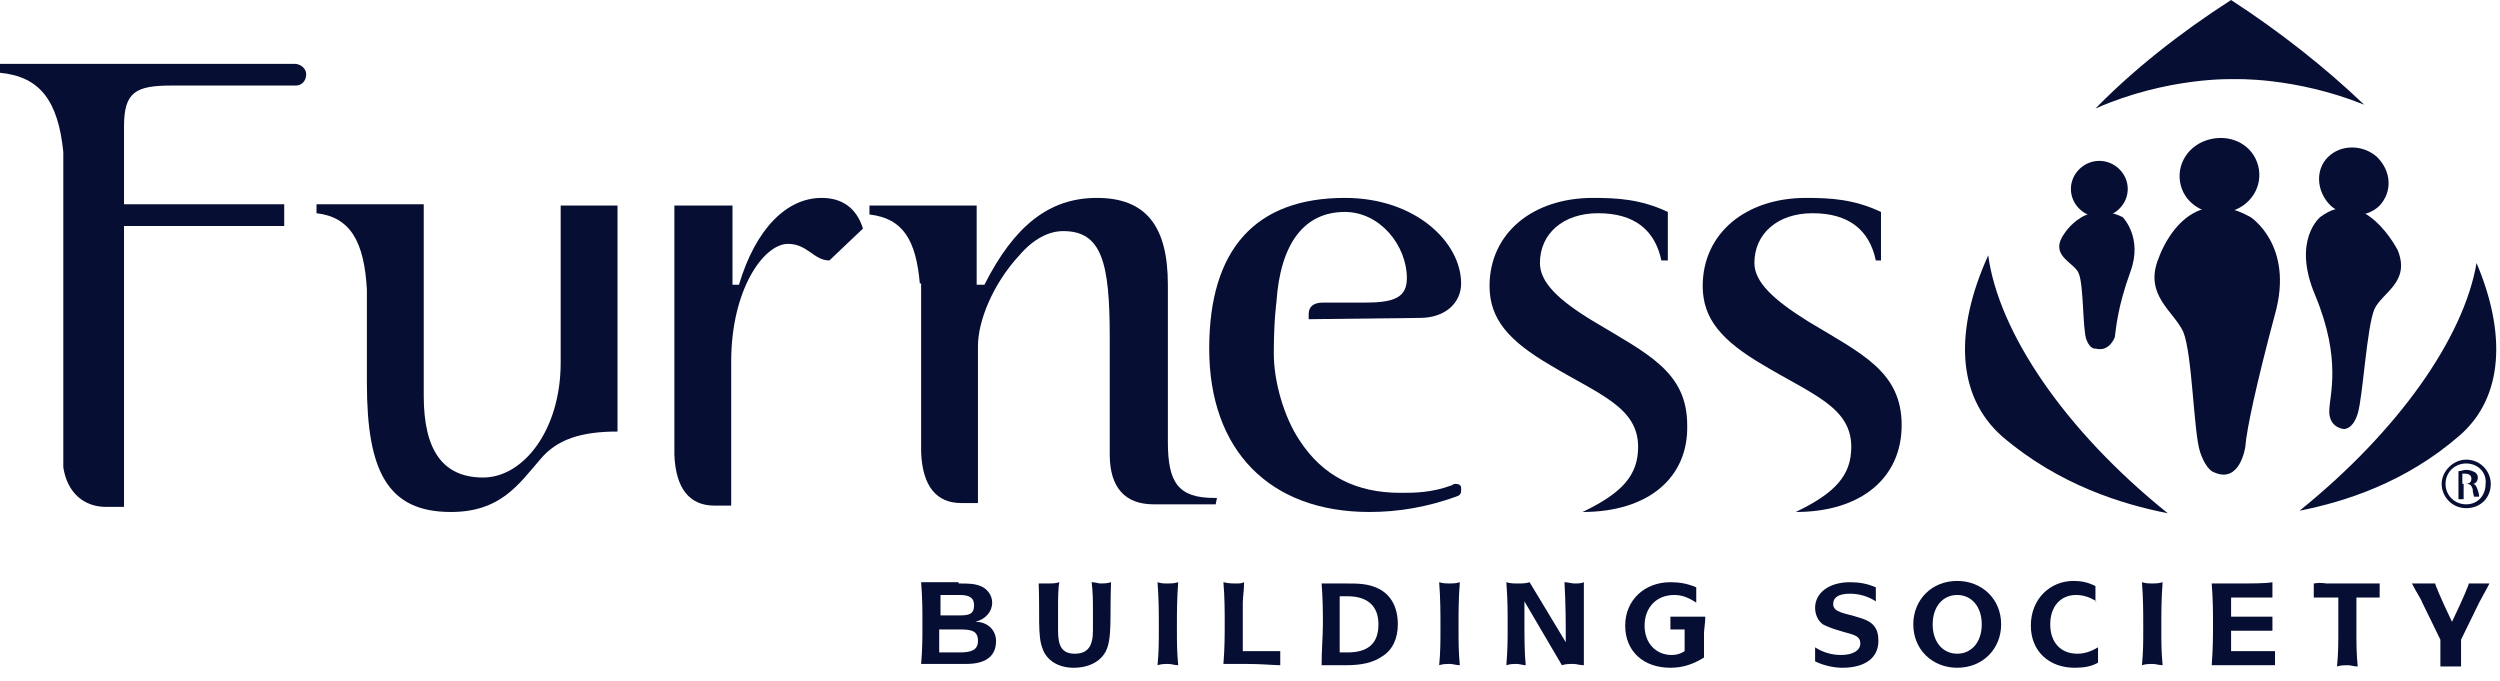 <svg width="360" height="98" viewBox="0 0 360 98" fill="none" xmlns="http://www.w3.org/2000/svg">
<path d="M135.432 93.95H138.222C139.896 93.95 140.827 93.583 140.827 92.296C140.827 90.825 139.896 90.641 138.222 90.641H135.246V93.95H135.432ZM135.432 88.618H138.222C139.524 88.618 140.268 88.435 140.268 87.148C140.268 86.045 139.524 85.677 138.222 85.677H135.432V88.618ZM138.036 84.022C139.338 84.022 140.268 84.022 141.199 84.39C142.129 84.758 142.873 85.677 142.873 86.78C142.873 88.067 141.943 89.17 140.454 89.538C142.315 89.538 143.431 90.825 143.431 92.296C143.431 94.502 141.943 95.605 139.152 95.605H132.641C132.827 93.583 132.827 91.744 132.827 90.457V89.538C132.827 87.883 132.827 86.045 132.641 83.838H138.036V84.022Z" fill="#060E33"/>
<path d="M151.058 84.022C151.43 84.022 151.988 84.022 152.546 83.838C152.36 84.758 152.36 86.228 152.36 87.883V90.825C152.36 93.031 152.918 94.134 154.779 94.134C156.639 94.134 157.383 93.031 157.383 90.825V87.883C157.383 86.596 157.383 85.309 157.197 83.838C157.755 83.838 158.127 84.022 158.499 84.022C158.871 84.022 159.43 84.022 159.988 83.838C159.802 88.802 160.174 91.928 159.243 93.766C158.499 95.237 156.825 96.157 154.593 96.157C152.36 96.157 150.686 95.053 150.128 93.399C149.384 91.56 149.756 88.435 149.57 84.022C150.128 84.022 150.686 84.022 151.058 84.022Z" fill="#060E33"/>
<path d="M168.173 84.022C168.545 84.022 169.103 84.022 169.661 83.838C169.475 86.228 169.475 88.251 169.475 89.906V90.825C169.475 92.296 169.475 93.95 169.661 95.789C169.103 95.789 168.731 95.605 168.173 95.605C167.801 95.605 167.243 95.605 166.685 95.789C166.871 93.95 166.871 92.296 166.871 90.825V89.906C166.871 88.251 166.871 86.228 166.685 83.838C167.243 84.022 167.615 84.022 168.173 84.022Z" fill="#060E33"/>
<path d="M178.033 84.022C178.405 84.022 178.777 84.022 179.149 83.838C179.149 84.941 178.963 86.045 178.963 86.78V93.766C181.009 93.766 182.125 93.766 182.497 93.766C183.056 93.766 183.614 93.766 184.358 93.766V95.789C183.428 95.789 181.753 95.605 179.335 95.605H176.172C176.358 93.399 176.358 91.376 176.358 89.722C176.358 88.067 176.358 86.045 176.172 83.838C176.916 84.022 177.475 84.022 178.033 84.022Z" fill="#060E33"/>
<path d="M192.915 93.95H194.032C197.008 93.95 198.496 92.663 198.496 89.906C198.496 87.332 197.008 85.861 194.032 85.861H192.915V93.95ZM193.846 84.022C195.52 84.022 197.008 84.022 198.496 84.757C200.357 85.677 201.287 87.515 201.287 89.906C201.287 91.928 200.543 93.583 199.055 94.502C197.752 95.421 196.078 95.789 193.846 95.789H190.311C190.311 93.583 190.497 91.56 190.497 89.906C190.497 88.251 190.497 86.412 190.311 84.022H193.846Z" fill="#060E33"/>
<path d="M208.728 84.022C209.1 84.022 209.658 84.022 210.216 83.838C210.03 86.228 210.03 88.251 210.03 89.906V90.825C210.03 92.296 210.03 93.95 210.216 95.789C209.658 95.789 209.286 95.605 208.728 95.605C208.356 95.605 207.798 95.605 207.24 95.789C207.426 93.95 207.426 92.296 207.426 90.825V89.906C207.426 88.251 207.426 86.228 207.24 83.838C207.798 84.022 208.356 84.022 208.728 84.022Z" fill="#060E33"/>
<path d="M218.588 84.022C219.146 84.022 219.704 84.022 220.262 83.838L225.471 92.48C225.471 89.906 225.471 86.964 225.285 83.838C225.843 83.838 226.215 84.022 226.773 84.022C227.145 84.022 227.703 84.022 228.076 83.838C228.076 86.412 228.076 88.435 228.076 89.906C228.076 91.56 228.076 93.583 228.076 95.789C227.517 95.789 226.959 95.605 226.587 95.605C226.029 95.605 225.471 95.605 224.913 95.789L219.518 86.596C219.518 87.515 219.518 88.251 219.518 89.17C219.518 91.744 219.518 93.95 219.704 95.789C219.332 95.789 218.774 95.605 218.402 95.605C218.03 95.605 217.472 95.605 216.914 95.789C217.1 93.583 217.1 91.928 217.1 90.641V89.722C217.1 88.067 217.1 86.228 216.914 83.838C217.472 84.022 218.03 84.022 218.588 84.022Z" fill="#060E33"/>
<path d="M240.539 96.157C236.633 96.157 234.028 93.766 234.028 90.089C234.028 86.412 236.819 83.838 240.539 83.838C241.842 83.838 242.958 84.022 244.26 84.574V86.78C243.144 86.045 242.214 85.677 241.098 85.677C238.493 85.677 236.819 87.515 236.819 90.089C236.819 92.663 238.493 94.318 240.725 94.318C241.47 94.318 242.028 94.134 242.586 93.766V90.641H241.47H240.539C240.539 90.273 240.539 89.906 240.539 89.722C240.539 89.538 240.539 89.354 240.539 88.802C241.47 88.802 242.4 88.802 243.144 88.802C243.888 88.802 244.632 88.802 245.562 88.802C245.562 89.722 245.376 90.641 245.376 91.192C245.376 92.296 245.376 93.399 245.376 94.686C243.888 95.605 242.4 96.157 240.539 96.157Z" fill="#060E33"/>
<path d="M270.119 86.596C269.002 85.861 267.7 85.493 266.398 85.493C264.724 85.493 263.979 86.045 263.979 86.964C263.979 88.251 265.654 88.251 267.886 88.986C269.746 89.538 270.491 90.457 270.491 92.296C270.491 94.686 268.63 96.157 265.282 96.157C263.979 96.157 262.491 95.789 261.375 95.237V93.215C262.491 93.95 263.793 94.318 265.096 94.318C266.956 94.318 267.886 93.583 267.886 92.663C267.886 91.376 266.584 91.376 264.91 90.825C263.607 90.457 262.863 90.089 262.491 89.906C261.747 89.354 261.375 88.435 261.375 87.515C261.375 85.493 263.235 83.838 266.398 83.838C267.7 83.838 268.816 84.022 270.119 84.574V86.596Z" fill="#060E33"/>
<path d="M278.304 89.906C278.304 92.48 279.792 94.134 281.839 94.134C283.885 94.134 285.373 92.48 285.373 89.906C285.373 87.332 283.885 85.677 281.839 85.677C279.792 85.677 278.304 87.332 278.304 89.906ZM288.164 89.906C288.164 93.399 285.559 96.157 281.839 96.157C278.304 96.157 275.514 93.583 275.514 89.906C275.514 86.412 278.118 83.654 281.839 83.654C285.373 83.654 288.164 86.228 288.164 89.906Z" fill="#060E33"/>
<path d="M301.93 86.596C301 86.044 300.07 85.677 298.954 85.677C296.721 85.677 295.233 87.332 295.233 89.906C295.233 92.48 296.721 94.134 299.14 94.134C300.256 94.134 301.186 93.766 302.116 93.215V95.421C301.186 95.973 300.07 96.157 298.767 96.157C295.047 96.157 292.442 93.766 292.442 90.089C292.442 86.228 295.233 83.654 298.581 83.654C299.698 83.654 300.628 83.838 301.744 84.39V86.596H301.93Z" fill="#060E33"/>
<path d="M309.93 84.022C310.302 84.022 310.86 84.022 311.418 83.838C311.232 86.228 311.232 88.251 311.232 89.906V90.825C311.232 92.296 311.232 93.95 311.418 95.789C310.86 95.789 310.488 95.605 309.93 95.605C309.558 95.605 309 95.605 308.441 95.789C308.627 93.95 308.627 92.296 308.627 90.825V89.906C308.627 88.251 308.627 86.228 308.441 83.838C309 84.022 309.558 84.022 309.93 84.022Z" fill="#060E33"/>
<path d="M327.416 86.045C327.044 86.045 326.486 86.045 325.556 86.045H322.952H321.277V88.802H324.812C325.556 88.802 326.486 88.802 327.23 88.802V90.825C326.3 90.825 325.556 90.825 324.812 90.825H321.277V93.766H324.068H325.184C325.928 93.766 326.672 93.766 327.602 93.766V95.789C326.486 95.789 324.998 95.789 322.766 95.789C321.463 95.789 320.161 95.789 318.487 95.789C318.673 93.399 318.673 91.376 318.673 89.906C318.673 88.251 318.673 86.412 318.487 84.022H321.463C324.44 84.022 326.3 84.022 327.23 83.838V86.045H327.416Z" fill="#060E33"/>
<path d="M335.044 84.022H340.811C340.997 84.022 341.555 84.022 342.671 84.022V86.045C341.555 86.045 340.811 86.045 340.811 86.045H339.323V90.089V91.009C339.323 92.48 339.323 94.134 339.509 95.973C338.951 95.973 338.579 95.789 338.02 95.789C337.648 95.789 337.09 95.789 336.532 95.973C336.718 94.134 336.718 92.48 336.718 91.009V90.089V86.045H335.23C335.044 86.045 334.486 86.045 333.184 86.045V84.022C334.3 83.838 334.858 84.022 335.044 84.022Z" fill="#060E33"/>
<path d="M349.182 84.022C349.554 84.022 349.926 84.022 350.67 84.022C350.67 84.206 351.414 86.044 353.089 89.538C354.763 86.044 355.507 84.206 355.507 84.022C356.065 84.022 356.623 84.022 356.995 84.022C357.368 84.022 357.926 84.022 358.484 84.022C357.926 85.125 357.368 86.044 356.995 86.78L354.391 92.112V93.766C354.391 94.502 354.391 95.237 354.391 95.973C353.833 95.973 353.275 95.973 352.903 95.973C352.531 95.973 352.159 95.973 351.415 95.973C351.415 95.237 351.415 94.686 351.415 94.134C351.415 93.583 351.415 92.847 351.415 92.112L348.81 86.78C348.624 86.228 348.066 85.493 347.322 84.022C348.252 84.022 348.81 84.022 349.182 84.022Z" fill="#060E33"/>
<path d="M44.09 10.664C44.09 11.767 43.346 12.318 42.601 12.318H24.742C19.533 12.318 17.859 13.238 17.859 18.202V29.417H40.927V32.542H17.859V72.991H15.255C12.092 72.991 9.674 70.968 9.116 67.291V21.879C8.371 14.525 5.767 11.031 0 10.48V9.193H42.415C43.346 9.193 44.09 9.928 44.09 10.664Z" fill="#060E33"/>
<path d="M77.761 66.188C74.599 69.865 71.994 73.726 64.925 73.726C55.809 73.726 52.833 67.843 52.833 55.157V41.735C52.461 34.749 50.414 31.256 45.578 30.704V29.417H61.018V56.995C61.018 64.901 63.809 68.762 69.576 68.762C75.343 68.762 80.738 61.959 80.738 52.215V29.601H88.923V62.143C83.714 62.143 80.18 63.246 77.761 66.188Z" fill="#060E33"/>
<path d="M119.433 37.507C117.2 37.507 116.27 35.117 113.48 35.117C109.945 35.117 105.294 41.735 105.294 52.031V72.807H102.876C99.341 72.807 97.295 70.417 97.109 65.453V29.601H105.48V41H106.41C108.829 32.91 113.294 28.498 118.317 28.498C121.293 28.498 123.339 29.968 124.27 32.91L119.433 37.507Z" fill="#060E33"/>
<path d="M227.889 73.726C233.656 70.968 235.889 68.394 235.889 64.35C235.889 58.65 230.308 56.812 223.239 52.583C217.286 49.09 214.495 45.964 214.495 41.184C214.495 33.646 220.634 28.498 229.378 28.498C232.912 28.498 236.261 28.681 240.168 30.52V37.507H239.237C238.307 33.094 235.331 30.704 230.122 30.704C225.099 30.704 221.75 33.646 221.75 37.874C221.75 40.632 224.355 43.206 229.564 46.332C237.191 50.928 242.958 53.502 242.958 61.224C243.144 68.762 237.377 73.726 227.889 73.726Z" fill="#060E33"/>
<path d="M258.585 73.726C264.352 70.968 266.584 68.394 266.584 64.35C266.584 58.65 261.003 56.812 253.934 52.583C247.981 49.09 245.19 45.964 245.19 41.184C245.19 33.646 251.329 28.498 260.073 28.498C263.608 28.498 266.956 28.681 270.863 30.52V37.507H270.119C269.189 33.094 266.212 30.704 261.003 30.704C255.98 30.704 252.632 33.646 252.632 37.874C252.632 40.632 255.422 43.206 260.445 46.332C268.072 50.928 273.839 53.502 273.839 61.224C273.839 68.762 268.072 73.726 258.585 73.726Z" fill="#060E33"/>
<path d="M132.455 40.816C131.897 34.565 130.037 31.439 125.2 30.888V29.601H140.64V41H141.757C146.035 32.542 151.058 28.498 157.941 28.498C165.011 28.498 168.173 32.542 168.173 41V63.614C168.173 69.498 169.661 71.704 174.87 71.704H175.242L175.056 72.623H166.127C162.034 72.623 159.802 70.233 159.802 65.453V48.538C159.802 37.874 158.685 33.278 153.105 33.278C151.058 33.278 148.826 34.381 146.779 36.771C142.873 41 140.826 46.332 140.826 49.825V72.439H138.408C134.873 72.439 132.827 70.049 132.641 65.085V40.816H132.455Z" fill="#060E33"/>
<path d="M188.45 45.964V45.228C188.45 44.125 189.195 43.574 190.497 43.574H192.729H196.636C200.729 43.574 202.589 42.838 202.589 40.081C202.589 35.3 198.682 30.52 193.659 30.52C187.892 30.52 184.358 34.933 183.8 43.574C183.8 43.574 183.428 46.148 183.428 50.928C183.428 54.973 184.916 60.121 187.148 63.43C190.497 68.578 195.334 70.968 201.659 70.968C203.705 70.968 206.124 70.968 209.1 69.865C209.286 69.681 209.472 69.681 209.658 69.681C210.03 69.681 210.402 69.865 210.402 70.233V70.601C210.402 71.152 210.216 71.336 209.658 71.52C205.565 72.991 201.473 73.726 197.194 73.726C182.869 73.726 174.126 64.901 174.126 50.193C174.126 35.852 180.823 28.498 193.659 28.498C203.891 28.498 210.402 34.933 210.402 40.816C210.402 43.574 208.17 45.78 204.449 45.78L188.45 45.964Z" fill="#060E33"/>
<path d="M356.623 37.874C354.763 48.722 345.275 62.143 331.137 73.542C337.648 72.255 346.392 69.498 354.205 62.695C360.53 57.179 360.902 47.986 356.623 37.874ZM321.277 0C313.836 4.78 307.139 10.112 301.744 15.628C312.162 11.031 321.649 11.399 321.649 11.399C321.649 11.399 330.393 11.031 340.439 15.076C334.858 9.744 328.346 4.596 321.277 0ZM286.303 36.771C281.466 47.435 281.652 56.995 288.35 62.879C296.535 69.865 305.651 72.623 312.162 73.91C297.279 61.959 287.791 47.803 286.303 36.771Z" fill="#060E33"/>
<path d="M310.86 37.139C310.86 37.139 314.58 25.924 324.068 31.256C324.068 31.256 330.393 35.3 327.603 45.228C324.998 54.973 323.51 61.776 323.324 64.35C323.324 64.35 322.58 69.681 318.859 68.027C318.859 68.027 317.743 67.843 316.813 65.085C315.883 62.327 315.697 50.928 314.394 47.803C313.092 44.861 308.627 42.471 310.86 37.139Z" fill="#060E33"/>
<path d="M345.275 36.036C345.275 36.036 340.439 26.475 334.113 31.256C334.113 31.256 330.021 34.565 333.369 42.471C337.276 51.847 335.416 56.995 335.416 59.202C335.416 59.202 335.23 61.408 337.462 61.776C337.462 61.776 338.764 61.959 339.508 59.569C340.253 57.179 340.811 47.067 341.927 44.493C343.043 42.103 347.136 40.632 345.275 36.036Z" fill="#060E33"/>
<path d="M296.907 34.197C296.907 34.197 299.884 28.498 305.651 31.256C305.651 31.256 308.627 34.197 306.767 39.161C304.907 44.309 304.721 47.251 304.535 48.538C304.535 48.538 303.79 50.744 301.744 50.193C301.744 50.193 301 50.377 300.442 48.906C299.884 47.435 300.07 41 299.326 39.345C298.768 37.874 295.419 36.955 296.907 34.197Z" fill="#060E33"/>
<path d="M325.184 23.901C325.928 26.843 324.068 29.785 320.906 30.52C317.929 31.256 314.766 29.601 314.022 26.659C313.278 23.717 315.139 20.776 318.301 20.04C321.464 19.305 324.44 20.96 325.184 23.901Z" fill="#060E33"/>
<path d="M335.23 22.614C337.09 20.776 340.253 20.776 342.299 22.614C344.345 24.637 344.531 27.578 342.671 29.601C340.811 31.439 337.648 31.439 335.602 29.601C333.556 27.578 333.369 24.453 335.23 22.614Z" fill="#060E33"/>
<path d="M306.395 27.211C306.395 29.417 304.535 31.256 302.302 31.256C300.07 31.256 298.209 29.417 298.209 27.211C298.209 25.004 300.07 23.166 302.302 23.166C304.535 23.166 306.395 25.004 306.395 27.211Z" fill="#060E33"/>
<path d="M355.135 66.188C357.182 66.188 358.67 67.843 358.67 69.681C358.67 71.704 357.182 73.175 355.135 73.175C353.089 73.175 351.601 71.52 351.601 69.681C351.601 67.843 353.275 66.188 355.135 66.188ZM355.135 66.74C353.461 66.74 352.159 68.027 352.159 69.681C352.159 71.336 353.461 72.623 355.135 72.623C356.809 72.623 357.926 71.336 357.926 69.681C358.112 68.027 356.809 66.74 355.135 66.74ZM354.577 71.888H354.019V67.843C354.391 67.843 354.763 67.659 355.135 67.659C355.693 67.659 356.065 67.843 356.437 68.027C356.623 68.21 356.809 68.394 356.809 68.762C356.809 69.314 356.437 69.681 356.065 69.681C356.437 69.681 356.623 70.049 356.809 70.601C356.995 71.152 356.995 71.52 356.995 71.52H356.251C356.251 71.336 356.065 70.968 356.065 70.417C355.879 69.865 355.693 69.681 355.135 69.681H354.763V71.888H354.577ZM354.577 69.681H354.949C355.507 69.681 355.879 69.498 355.879 68.946C355.879 68.578 355.693 68.21 354.949 68.21C354.763 68.21 354.577 68.21 354.577 68.21V69.681Z" fill="#060E33"/>
</svg>
